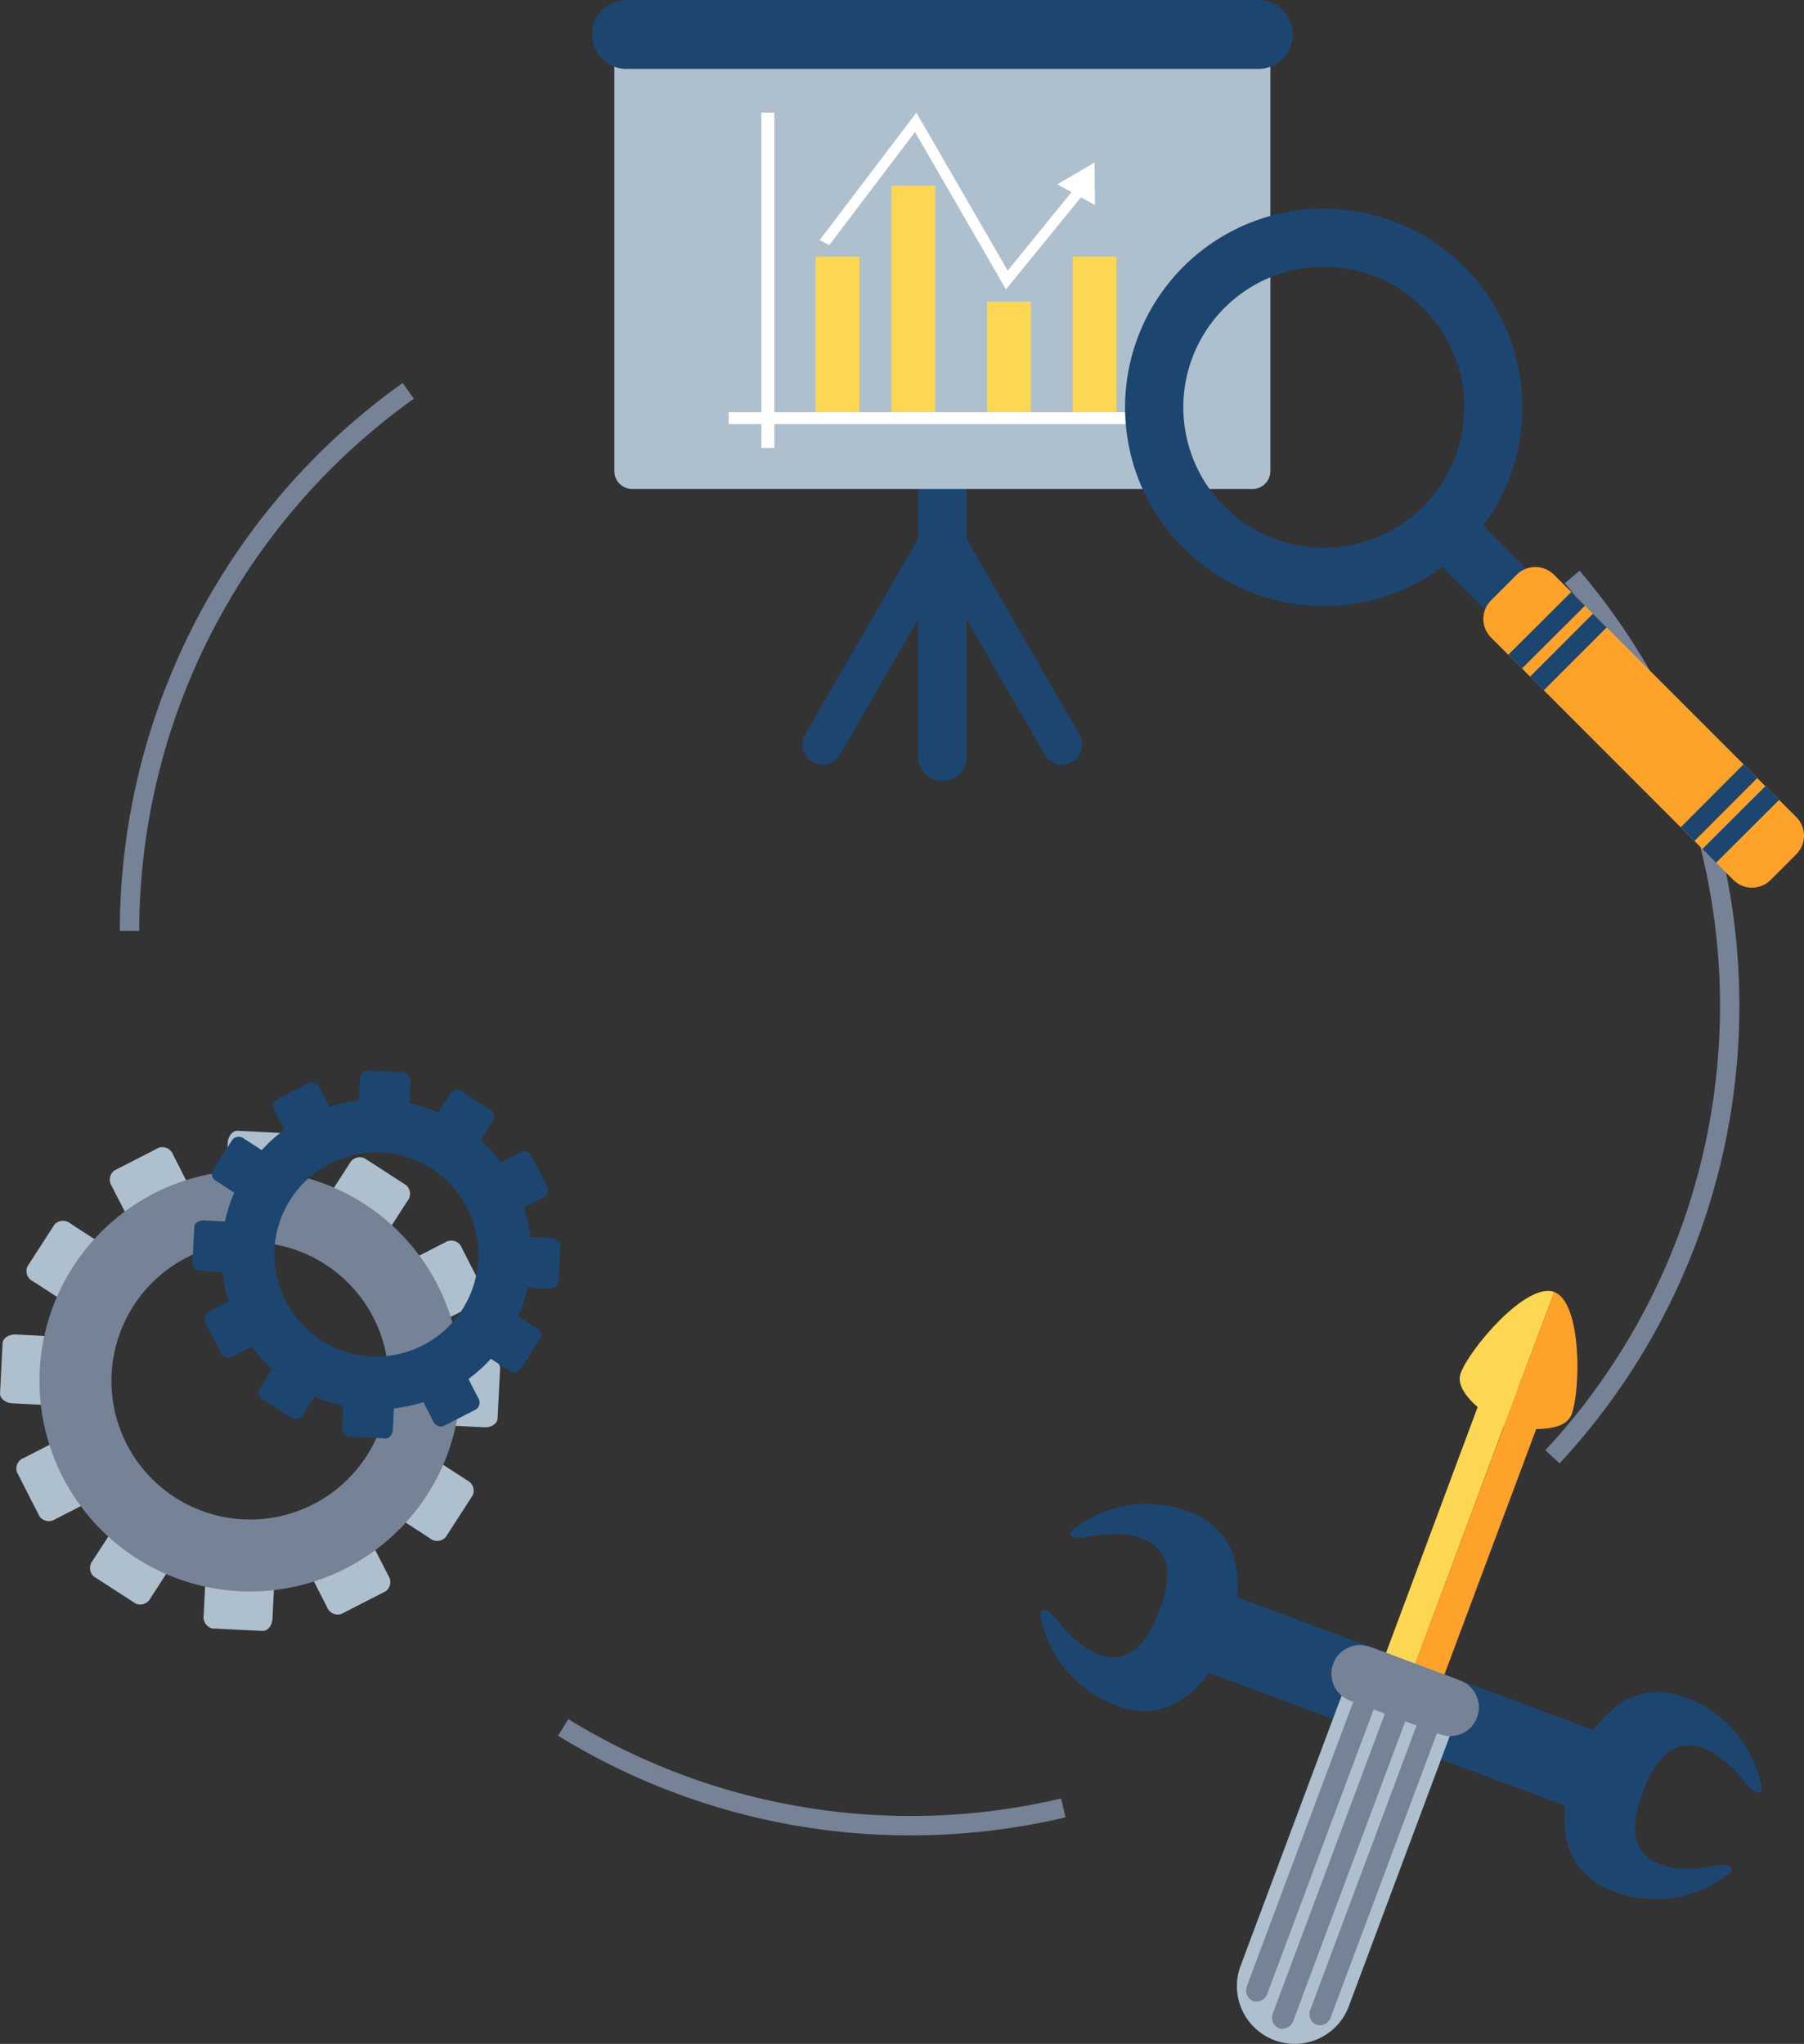 <svg id="Demand_Management" data-name="Demand Management" xmlns="http://www.w3.org/2000/svg" width="142.564" height="161.488" viewBox="0 0 142.564 161.488">
  <rect x="0" y="0" width="142.564" height="161.488" fill="#333333" stroke="none"/>
  <g id="Group_936" data-name="Group 936" transform="translate(0 84.581)">
    <g id="Group_934" data-name="Group 934" transform="translate(0 4.762)">
      <path id="Path_651" data-name="Path 651" d="M49.431,385.9c-.029.56-.381.992-.8.973l-3.946-.2A.915.915,0,0,1,44,385.626l.162-3.178c.027-.557.387-.994.8-.971l3.94.2c.408.019.72.487.691,1.05Z" transform="translate(-26.167 -381.477)" fill="#aebfce"/>
      <path id="Path_652" data-name="Path 652" d="M48.69,400.438c.027-.558-.285-1.026-.693-1.048l-3.944-.195c-.408-.025-.77.41-.8.969l-.158,3.18a.91.91,0,0,0,.693,1.05l3.944.193c.414.025.767-.41.8-.969Z" transform="translate(-26.999 -365.071)" fill="#aebfce"/>
      <path id="Path_653" data-name="Path 653" d="M45.688,385.6a.9.9,0,0,1-.2,1.235l-3.515,1.8a.912.912,0,0,1-1.125-.56l-1.452-2.831A.914.914,0,0,1,39.6,384l3.517-1.8a.9.9,0,0,1,1.123.557Z" transform="translate(-30.561 -380.865)" fill="#aebfce"/>
      <path id="Path_654" data-name="Path 654" d="M52.316,398.558a.91.91,0,0,0-1.123-.568l-3.513,1.8a.907.907,0,0,0-.21,1.24l1.448,2.833a.914.914,0,0,0,1.129.56l3.517-1.8a.916.916,0,0,0,.2-1.246Z" transform="translate(-23.08 -366.242)" fill="#aebfce"/>
      <path id="Path_655" data-name="Path 655" d="M41.974,387.112a.912.912,0,0,1,.447,1.173L40.273,391.6a.913.913,0,0,1-1.26.075l-2.664-1.729a.9.9,0,0,1-.443-1.175l2.144-3.316a.91.91,0,0,1,1.254-.077Z" transform="translate(-33.741 -378.052)" fill="#aebfce"/>
      <path id="Path_656" data-name="Path 656" d="M54.2,395.018a.912.912,0,0,0-1.254.077l-2.144,3.32a.9.9,0,0,0,.443,1.175l2.669,1.728a.906.906,0,0,0,1.258-.079l2.14-3.314a.905.905,0,0,0-.441-1.175Z" transform="translate(-19.952 -369.129)" fill="#aebfce"/>
      <path id="Path_657" data-name="Path 657" d="M39.162,389.995c.56.031,1,.385.976.8l-.2,3.946c-.017.412-.487.72-1.044.693l-3.18-.162c-.56-.029-1-.387-.973-.8l.2-3.937c.021-.418.493-.726,1.05-.7Z" transform="translate(-34.737 -373.739)" fill="#aebfce"/>
      <path id="Path_658" data-name="Path 658" d="M53.705,390.735c-.56-.027-1.032.283-1.05.693l-.2,3.942c-.023.412.412.774.975.8l3.176.164c.559.029,1.028-.285,1.048-.7l.2-3.942c.021-.412-.418-.768-.975-.8Z" transform="translate(-18.333 -372.906)" fill="#aebfce"/>
      <path id="Path_659" data-name="Path 659" d="M38.856,394.211a.915.915,0,0,1,1.24.2l1.8,3.515a.908.908,0,0,1-.56,1.127L38.5,400.5a.915.915,0,0,1-1.244-.2l-1.795-3.517a.9.9,0,0,1,.559-1.123Z" transform="translate(-34.125 -369.818)" fill="#aebfce"/>
      <path id="Path_660" data-name="Path 660" d="M51.814,387.58a.911.911,0,0,0-.559,1.127l1.8,3.513a.906.906,0,0,0,1.238.206l2.833-1.448a.908.908,0,0,0,.56-1.127l-1.8-3.517a.915.915,0,0,0-1.242-.2Z" transform="translate(-19.502 -377.299)" fill="#aebfce"/>
      <path id="Path_661" data-name="Path 661" d="M40.371,397.978a.919.919,0,0,1,1.179-.445l3.314,2.144a.916.916,0,0,1,.077,1.261l-1.729,2.673a.907.907,0,0,1-1.177.437l-3.313-2.142a.906.906,0,0,1-.081-1.252Z" transform="translate(-31.313 -366.693)" fill="#aebfce"/>
      <path id="Path_662" data-name="Path 662" d="M48.28,385.758a.912.912,0,0,0,.079,1.256l3.32,2.142a.9.9,0,0,0,1.173-.439l1.729-2.675a.91.91,0,0,0-.079-1.252l-3.316-2.146a.912.912,0,0,0-1.177.437Z" transform="translate(-22.389 -380.482)" fill="#aebfce"/>
      <path id="Path_663" data-name="Path 663" d="M53.84,383.116a16.641,16.641,0,1,0,15.777,17.466A16.641,16.641,0,0,0,53.84,383.116Zm-1.4,27.562a10.955,10.955,0,1,1,11.5-10.385A10.953,10.953,0,0,1,52.44,410.678Z" transform="translate(-33.237 -379.978)" fill="#768296"/>
    </g>
    <g id="Group_935" data-name="Group 935" transform="translate(15.209)">
      <path id="Path_664" data-name="Path 664" d="M53.443,382.261c-.021.41-.281.73-.582.716l-2.9-.148c-.306-.019-.532-.36-.512-.77l.117-2.338c.023-.41.287-.732.589-.716l2.9.146c.3.015.532.362.512.774Z" transform="translate(-36.33 -379.004)" fill="#1c4670"/>
      <path id="Path_665" data-name="Path 665" d="M52.9,392.958c.021-.416-.208-.765-.51-.774l-2.9-.144c-.3-.021-.564.3-.589.713l-.116,2.34a.669.669,0,0,0,.51.77l2.9.144c.3.015.562-.3.582-.714Z" transform="translate(-36.944 -366.935)" fill="#1c4670"/>
      <path id="Path_666" data-name="Path 666" d="M50.689,382.033a.669.669,0,0,1-.15.913l-2.586,1.321a.673.673,0,0,1-.828-.412l-1.065-2.082a.674.674,0,0,1,.146-.915l2.588-1.317c.272-.148.645.042.828.406Z" transform="translate(-39.562 -378.553)" fill="#1c4670"/>
      <path id="Path_667" data-name="Path 667" d="M55.566,391.569c-.189-.37-.557-.553-.826-.414l-2.586,1.321a.672.672,0,0,0-.152.913l1.065,2.086a.672.672,0,0,0,.83.414l2.586-1.325a.669.669,0,0,0,.148-.913Z" transform="translate(-34.059 -367.795)" fill="#1c4670"/>
      <path id="Path_668" data-name="Path 668" d="M47.957,383.151a.666.666,0,0,1,.329.861l-1.581,2.442a.669.669,0,0,1-.924.058l-1.961-1.273a.667.667,0,0,1-.327-.865l1.579-2.442a.668.668,0,0,1,.921-.054Z" transform="translate(-41.903 -376.483)" fill="#1c4670"/>
      <path id="Path_669" data-name="Path 669" d="M56.949,388.968a.668.668,0,0,0-.923.056l-1.575,2.438a.666.666,0,0,0,.325.869l1.963,1.271a.669.669,0,0,0,.924-.058l1.575-2.438a.668.668,0,0,0-.325-.867Z" transform="translate(-31.759 -369.919)" fill="#1c4670"/>
      <path id="Path_670" data-name="Path 670" d="M45.888,385.271c.414.021.734.283.718.586l-.15,2.9c-.013.306-.358.533-.768.516l-2.34-.121c-.41-.021-.73-.281-.713-.589l.144-2.9c.015-.3.36-.534.77-.51Z" transform="translate(-42.635 -373.311)" fill="#1c4670"/>
      <path id="Path_671" data-name="Path 671" d="M56.588,385.816c-.41-.019-.757.206-.772.508l-.148,2.9c-.015.3.306.57.72.589l2.334.119c.408.019.755-.206.772-.516l.146-2.9c.017-.306-.306-.568-.716-.589Z" transform="translate(-30.568 -372.698)" fill="#1c4670"/>
      <path id="Path_672" data-name="Path 672" d="M45.664,388.374a.673.673,0,0,1,.913.146l1.321,2.585a.671.671,0,0,1-.412.832L45.4,393a.67.67,0,0,1-.913-.152l-1.321-2.585a.671.671,0,0,1,.408-.83Z" transform="translate(-42.185 -370.426)" fill="#1c4670"/>
      <path id="Path_673" data-name="Path 673" d="M55.2,383.5a.665.665,0,0,0-.41.828L56.1,386.91a.671.671,0,0,0,.917.148L59.1,386a.668.668,0,0,0,.408-.83l-1.319-2.588a.672.672,0,0,0-.913-.148Z" transform="translate(-31.427 -375.93)" fill="#1c4670"/>
      <path id="Path_674" data-name="Path 674" d="M46.777,391.145a.677.677,0,0,1,.869-.327l2.438,1.577a.672.672,0,0,1,.058.926l-1.271,1.966a.668.668,0,0,1-.869.322l-2.438-1.575a.667.667,0,0,1-.058-.921Z" transform="translate(-40.116 -368.128)" fill="#1c4670"/>
      <path id="Path_675" data-name="Path 675" d="M52.6,382.156a.668.668,0,0,0,.062.923l2.438,1.573a.666.666,0,0,0,.865-.324l1.273-1.964a.675.675,0,0,0-.058-.924l-2.438-1.579a.677.677,0,0,0-.869.325Z" transform="translate(-33.551 -378.271)" fill="#1c4670"/>
      <path id="Path_676" data-name="Path 676" d="M56.688,380.21a12.243,12.243,0,1,0,11.6,12.85A12.244,12.244,0,0,0,56.688,380.21Zm-1.028,20.278a8.061,8.061,0,1,1,8.457-7.638A8.059,8.059,0,0,1,55.659,400.488Z" transform="translate(-41.532 -377.902)" fill="#1c4670"/>
    </g>
  </g>
  <g id="Group_941" data-name="Group 941" transform="translate(82.228 101.99)">
    <g id="Group_937" data-name="Group 937" transform="translate(0 16.799)">
      <path id="Path_677" data-name="Path 677" d="M66.242,402.583c-.458-1.441.543-1.03,1.19-.135s5.425,6.527,8.073-.753c2.781-7.228-4.524-6.111-5.6-5.864s-2.1-.094-.8-.882a9.385,9.385,0,0,1,9.26-.888c4.507,2.068,3.451,7.355,2.588,9.67s-3.544,6.995-8.3,5.6A9.393,9.393,0,0,1,66.242,402.583Z" transform="translate(-66.126 -393.2)" fill="#1c4670"/>
      <path id="Path_678" data-name="Path 678" d="M100.234,415.573c1.294-.79.273-1.13-.8-.88s-8.38,1.364-5.6-5.87c2.646-7.274,7.422-1.643,8.073-.747s1.649,1.3,1.186-.141a9.392,9.392,0,0,0-6.4-6.745c-4.767-1.392-7.434,3.286-8.3,5.6s-1.916,7.6,2.592,9.668A9.368,9.368,0,0,0,100.234,415.573Z" transform="translate(-46.221 -386.038)" fill="#1c4670"/>
      <rect id="Rectangle_49" data-name="Rectangle 49" width="3.188" height="30.897" transform="translate(14.021 10.244) rotate(-69.553)" fill="#1c4670"/>
      <rect id="Rectangle_50" data-name="Rectangle 50" width="3.191" height="30.899" transform="translate(12.905 13.228) rotate(-69.533)" fill="#1c4670"/>
      <path id="Path_679" data-name="Path 679" d="M99.432,411.878c1.075-.25,2.1.091.8.88a9.368,9.368,0,0,1-9.258.886c-4.509-2.068-3.451-7.359-2.592-9.668l5.445,2.032C91.053,413.242,98.354,412.123,99.432,411.878Z" transform="translate(-46.221 -383.223)" fill="#1c4670"/>
      <path id="Path_680" data-name="Path 680" d="M72.653,405.275a9.393,9.393,0,0,1-6.411-6.748c-.458-1.441.543-1.03,1.19-.135s5.425,6.527,8.073-.753l5.445,2.036C80.081,401.988,77.406,406.67,72.653,405.275Z" transform="translate(-66.126 -389.145)" fill="#1c4670"/>
    </g>
    <g id="Group_940" data-name="Group 940" transform="translate(15.52)">
      <g id="Group_938" data-name="Group 938" transform="translate(9.995)">
        <rect id="Rectangle_51" data-name="Rectangle 51" width="28.384" height="2.47" transform="translate(0 33.405) rotate(-69.557)" fill="#fcd751"/>
        <rect id="Rectangle_52" data-name="Rectangle 52" width="28.386" height="2.463" transform="translate(2.298 34.264) rotate(-69.491)" fill="#ffa229"/>
        <path id="Path_681" data-name="Path 681" d="M86.839,395.138S82.739,392.87,83.4,391s5.19-7.259,7.4-6.433Z" transform="translate(-75.716 -384.478)" fill="#fcd751"/>
        <path id="Path_682" data-name="Path 682" d="M85.149,395.1s4.584.978,5.317-.867.851-8.886-1.365-9.708Z" transform="translate(-74.026 -384.437)" fill="#ffa229"/>
      </g>
      <g id="Group_939" data-name="Group 939" transform="translate(0 27.986)">
        <path id="Path_683" data-name="Path 683" d="M83.026,426.987a4.57,4.57,0,0,1-5.874,2.675h0a4.566,4.566,0,0,1-2.679-5.872L82.4,402.6a4.561,4.561,0,0,1,5.872-2.681h0a4.56,4.56,0,0,1,2.675,5.874Z" transform="translate(-74.184 -398.44)" fill="#aebfce"/>
        <path id="Path_684" data-name="Path 684" d="M77.316,426.35a.935.935,0,0,1-1.154.635h0a.936.936,0,0,1-.458-1.236l8.811-23.565a.939.939,0,0,1,1.156-.637h0a.935.935,0,0,1,.458,1.231Z" transform="translate(-72.842 -396.705)" fill="#768296"/>
        <path id="Path_685" data-name="Path 685" d="M78.85,426.206a.932.932,0,0,1-1.156.636h0a.938.938,0,0,1-.451-1.24l8.807-23.563a.936.936,0,0,1,1.156-.636h0a.938.938,0,0,1,.455,1.24Z" transform="translate(-71.42 -396.838)" fill="#768296"/>
        <path id="Path_686" data-name="Path 686" d="M74.64,424.629a.94.94,0,0,0,.458,1.24h0a.927.927,0,0,0,1.152-.636l8.811-23.563a.938.938,0,0,0-.455-1.24h0a.932.932,0,0,0-1.152.639Z" transform="translate(-73.827 -397.738)" fill="#768296"/>
        <path id="Path_687" data-name="Path 687" d="M89.571,404.733a2.265,2.265,0,0,1-2.916,1.327l-7.12-2.662a2.27,2.27,0,0,1-1.329-2.92h0a2.267,2.267,0,0,1,2.914-1.325l7.124,2.662a2.266,2.266,0,0,1,1.327,2.918Z" transform="translate(-70.593 -399.009)" fill="#768296"/>
        <path id="Path_688" data-name="Path 688" d="M88.423,403.831a1.855,1.855,0,0,1-2.429.957l-6.078-2.278A1.845,1.845,0,0,1,78.71,400.2h0a1.841,1.841,0,0,1,2.423-.953l6.082,2.271a1.848,1.848,0,0,1,1.208,2.309Z" transform="translate(-70.086 -398.912)" fill="#768296"/>
      </g>
    </g>
  </g>
  <g id="Group_944" data-name="Group 944" transform="translate(46.78 0)">
    <g id="Group_942" data-name="Group 942" transform="translate(16.636 36.007)">
      <path id="Path_689" data-name="Path 689" d="M83.494,382.39l-9.067-15.7a1.586,1.586,0,0,0-1.774-.74,1.588,1.588,0,0,0-1.774.74l-9.067,15.7a1.59,1.59,0,1,0,2.756,1.587l8.085-14,8.087,14a1.589,1.589,0,1,0,2.754-1.587Z" transform="translate(-61.598 -360.365)" fill="#1c4670"/>
      <path id="Path_690" data-name="Path 690" d="M70.178,386.81a1.92,1.92,0,0,1-1.918,1.92h0a1.92,1.92,0,0,1-1.918-1.92V364.945a1.92,1.92,0,0,1,1.918-1.92h0a1.92,1.92,0,0,1,1.918,1.92Z" transform="translate(-57.205 -363.025)" fill="#1c4670"/>
    </g>
    <path id="Rectangle_53" data-name="Rectangle 53" d="M1.413,0H50.427a1.415,1.415,0,0,1,1.415,1.415V34.9a1.413,1.413,0,0,1-1.413,1.413H1.415A1.415,1.415,0,0,1,0,34.9V1.413A1.413,1.413,0,0,1,1.413,0Z" transform="translate(1.77 2.321)" fill="#aebfce"/>
    <g id="Group_943" data-name="Group 943" transform="translate(10.809 8.896)">
      <rect id="Rectangle_54" data-name="Rectangle 54" width="3.462" height="12.291" transform="translate(6.862 11.384)" fill="#fcd751"/>
      <rect id="Rectangle_55" data-name="Rectangle 55" width="3.464" height="17.899" transform="translate(12.864 5.776)" fill="#fcd751"/>
      <rect id="Rectangle_56" data-name="Rectangle 56" width="3.46" height="8.74" transform="translate(20.412 14.935)" fill="#fcd751"/>
      <rect id="Rectangle_57" data-name="Rectangle 57" width="3.461" height="12.291" transform="translate(27.183 11.384)" fill="#fcd751"/>
      <path id="Path_691" data-name="Path 691" d="M84.032,352.885l-2.945,1.73,1.119.617-5.043,6.2-7.218-12.481L62.3,359.027l.766.389,6.772-8.934,7.189,12.434,5.926-7.275,1.107.611Z" transform="translate(-55.118 -348.948)" fill="#fff"/>
      <rect id="Rectangle_58" data-name="Rectangle 58" width="1.031" height="26.5" transform="translate(2.574)" fill="#fff"/>
      <rect id="Rectangle_59" data-name="Rectangle 59" width="33.763" height="0.94" transform="translate(0 23.675)" fill="#fff"/>
    </g>
    <path id="Path_692" data-name="Path 692" d="M108.341,347.052a2.721,2.721,0,0,1-2.725,2.721H55.683a2.721,2.721,0,0,1-2.723-2.721h0a2.724,2.724,0,0,1,2.723-2.723h49.933a2.723,2.723,0,0,1,2.725,2.723Z" transform="translate(-52.96 -344.329)" fill="#1c4670"/>
  </g>
  <g id="Group_945" data-name="Group 945" transform="translate(122.124 45.093)">
    <path id="Path_693" data-name="Path 693" d="M87.964,431.926l-1.123-1.044a51.568,51.568,0,0,0,1.537-68.5l1.169-.992a53.107,53.107,0,0,1-1.583,70.533Z" transform="translate(-86.841 -361.393)" fill="#768296"/>
  </g>
  <g id="Group_946" data-name="Group 946" transform="translate(9.469 30.26)">
    <path id="Path_694" data-name="Path 694" d="M41.189,400.056H39.654a53.239,53.239,0,0,1,22.352-43.294l.886,1.244A51.716,51.716,0,0,0,41.189,400.056Z" transform="translate(-39.654 -356.762)" fill="#768296"/>
  </g>
  <g id="Group_947" data-name="Group 947" transform="translate(44.103 135.829)">
    <path id="Path_695" data-name="Path 695" d="M80.613,411.231a53,53,0,0,1-27.843-7.875l.807-1.308a51.7,51.7,0,0,0,38.946,6.269l.352,1.491A53.254,53.254,0,0,1,80.613,411.231Z" transform="translate(-52.77 -402.048)" fill="#768296"/>
  </g>
  <g id="Group_954" data-name="Group 954" transform="translate(88.907 16.482)">
    <g id="Group_948" data-name="Group 948">
      <path id="Path_696" data-name="Path 696" d="M85.3,384.289a15.7,15.7,0,1,1,11.1-4.6A15.6,15.6,0,0,1,85.3,384.289Zm0-26.807a11.1,11.1,0,1,0,7.854,3.255A11.038,11.038,0,0,0,85.3,357.482Z" transform="translate(-69.594 -352.887)" fill="#1c4670"/>
    </g>
    <g id="Group_949" data-name="Group 949" transform="translate(23.374 23.374)">
      <rect id="Rectangle_60" data-name="Rectangle 60" width="4.596" height="10.2" transform="translate(0 3.25) rotate(-44.992)" fill="#1c4670"/>
    </g>
    <path id="Path_697" data-name="Path 697" d="M109.027,387.347a2.078,2.078,0,0,1,0,2.941L107,392.316a2.081,2.081,0,0,1-2.943,0L84.909,373.167a2.077,2.077,0,0,1,0-2.943l2.024-2.026a2.09,2.09,0,0,1,2.945,0Z" transform="translate(-55.98 -339.272)" fill="#ffa229"/>
    <g id="Group_950" data-name="Group 950" transform="translate(30.285 30.293)">
      <rect id="Rectangle_61" data-name="Rectangle 61" width="7.027" height="1.532" transform="matrix(0.709, -0.706, 0.706, 0.709, 0, 4.958)" fill="#1c4670"/>
    </g>
    <g id="Group_951" data-name="Group 951" transform="translate(32.008 32.007)">
      <rect id="Rectangle_62" data-name="Rectangle 62" width="7.029" height="1.532" transform="matrix(0.707, -0.707, 0.707, 0.707, 0, 4.972)" fill="#1c4670"/>
    </g>
    <g id="Group_952" data-name="Group 952" transform="translate(45.628 45.631)">
      <rect id="Rectangle_63" data-name="Rectangle 63" width="7.031" height="1.533" transform="matrix(0.708, -0.706, 0.706, 0.708, 0, 4.967)" fill="#1c4670"/>
    </g>
    <g id="Group_953" data-name="Group 953" transform="translate(43.915 43.908)">
      <rect id="Rectangle_64" data-name="Rectangle 64" width="7.026" height="1.534" transform="translate(0 4.972) rotate(-45.051)" fill="#1c4670"/>
    </g>
  </g>
</svg>
